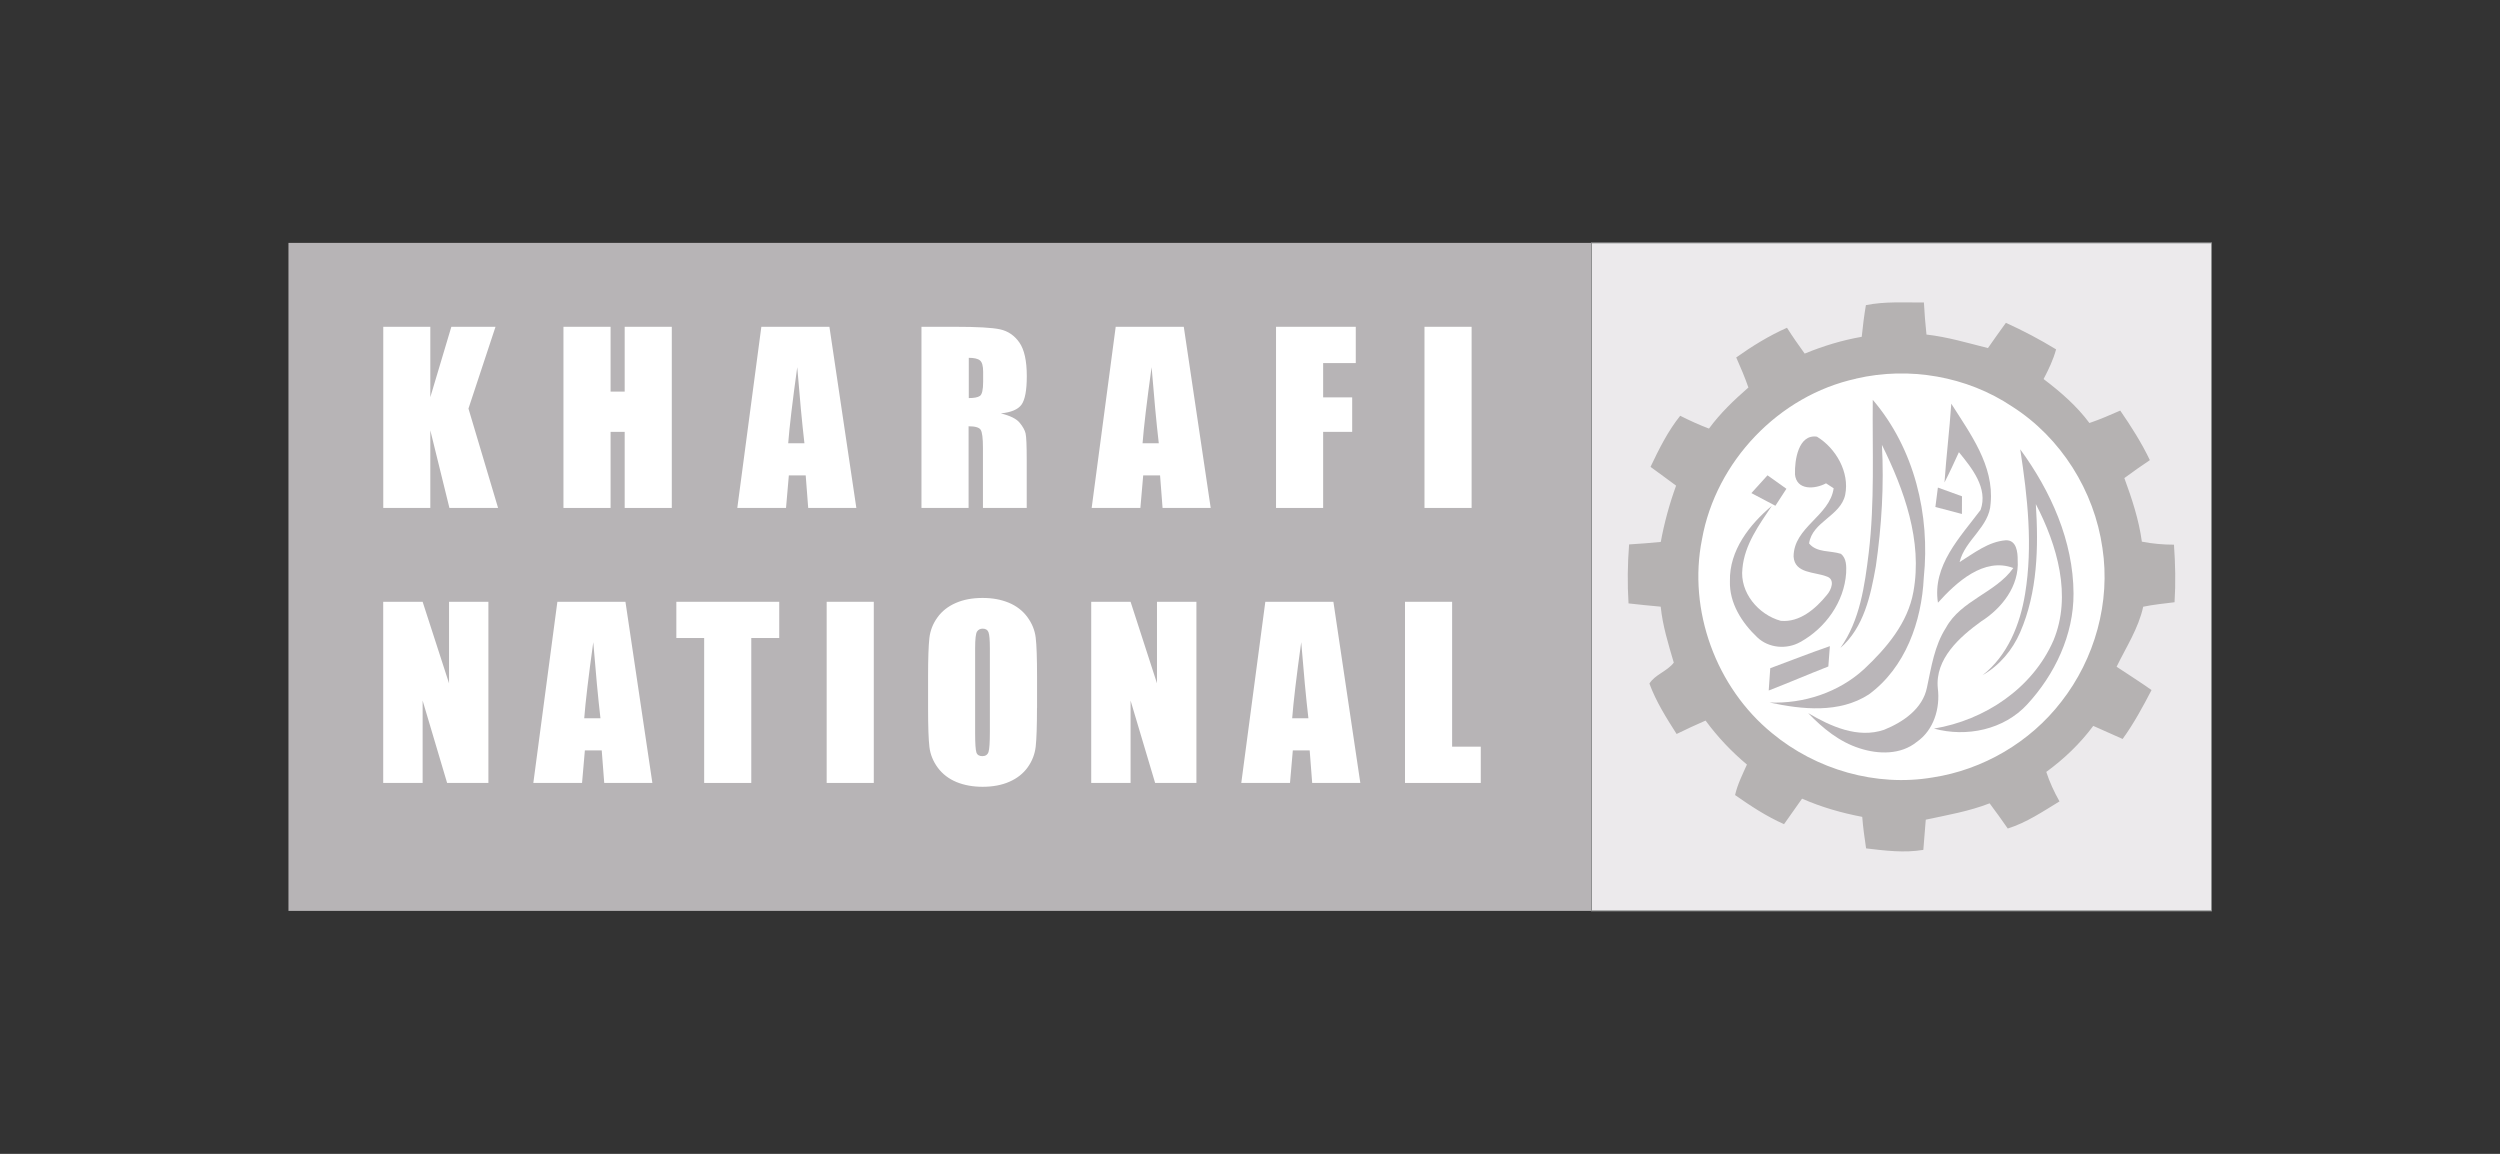 <svg xmlns="http://www.w3.org/2000/svg" id="uuid-88ac9c23-f158-4d88-aeff-5474a5b72108" viewBox="0 0 390 180"><rect x="0" y="0" width="390" height="180" fill="#333333" stroke="none"/><rect x="45" y="37.89" width="203.27" height="104.21" style="fill:#b7b4b6;"></rect><rect x="248.27" y="37.89" width="96.73" height="104.21" style="fill:#eceaec; stroke:#8d8e8e; stroke-miterlimit:10; stroke-width:.15px;"></rect><circle cx="296.58" cy="90" r="33.49" style="fill:#fff;"></circle><polygon points="77.3 50.98 73.08 63.74 77.7 79.24 70.11 79.24 67.13 67.13 67.13 79.24 59.79 79.24 59.79 50.98 67.13 50.98 67.13 61.96 70.41 50.98 77.3 50.98" style="fill:#fff;"></polygon><polygon points="104.8 50.98 104.8 79.24 97.45 79.24 97.45 67.37 95.25 67.37 95.25 79.24 87.9 79.24 87.9 50.98 95.25 50.98 95.25 61.09 97.45 61.09 97.45 50.98 104.8 50.98" style="fill:#fff;"></polygon><path d="M129.39,50.98l4.2,28.26h-7.51l-.39-5.08h-2.63l-.44,5.08h-7.6l3.75-28.26h10.62Zm-3.9,18.17c-.37-3.2-.74-7.16-1.12-11.87-.75,5.41-1.22,9.37-1.41,11.87h2.53Z" style="fill:#fff;"></path><path d="M143.78,50.98h5.2c3.47,0,5.81,.13,7.04,.4,1.23,.27,2.23,.95,3,2.05,.77,1.1,1.16,2.85,1.16,5.26,0,2.2-.28,3.67-.82,4.43-.55,.76-1.62,1.21-3.23,1.37,1.46,.36,2.43,.84,2.93,1.45,.5,.6,.81,1.16,.93,1.67,.12,.51,.18,1.9,.18,4.18v7.45h-6.83v-9.39c0-1.51-.12-2.45-.36-2.81-.24-.36-.86-.54-1.88-.54v12.74h-7.35v-28.26Zm7.35,4.84v6.28c.83,0,1.41-.11,1.74-.34,.33-.23,.5-.96,.5-2.21v-1.55c0-.9-.16-1.49-.48-1.76-.32-.28-.91-.42-1.75-.42" style="fill:#fff;"></path><path d="M184.67,50.98l4.2,28.26h-7.51l-.39-5.08h-2.63l-.44,5.08h-7.6l3.75-28.26h10.62Zm-3.9,18.17c-.37-3.2-.74-7.16-1.12-11.87-.75,5.41-1.22,9.37-1.41,11.87h2.53Z" style="fill:#fff;"></path><polygon points="199.06 50.98 211.5 50.98 211.5 56.64 206.41 56.64 206.41 61.99 210.94 61.99 210.94 67.37 206.41 67.37 206.41 79.24 199.06 79.24 199.06 50.98" style="fill:#fff;"></polygon><rect x="222.22" y="50.98" width="7.35" height="28.26" style="fill:#fff;"></rect><polygon points="76.19 93.88 76.19 122.14 69.75 122.14 65.93 109.29 65.93 122.14 59.78 122.14 59.78 93.88 65.93 93.88 70.05 106.6 70.05 93.88 76.19 93.88" style="fill:#fff;"></polygon><path d="M97.57,93.88l4.2,28.26h-7.51l-.39-5.08h-2.63l-.44,5.08h-7.6l3.75-28.26h10.62Zm-3.9,18.17c-.37-3.2-.74-7.16-1.12-11.87-.75,5.41-1.22,9.37-1.41,11.87h2.53Z" style="fill:#fff;"></path><polygon points="121.56 93.88 121.56 99.53 117.2 99.53 117.2 122.14 109.85 122.14 109.85 99.53 105.51 99.53 105.51 93.88 121.56 93.88" style="fill:#fff;"></polygon><rect x="128.96" y="93.88" width="7.35" height="28.26" style="fill:#fff;"></rect><path d="M161.77,110.43c0,2.84-.07,4.85-.2,6.03-.13,1.18-.55,2.26-1.25,3.24-.7,.98-1.66,1.73-2.85,2.25-1.2,.53-2.6,.79-4.19,.79-1.51,0-2.87-.25-4.07-.74-1.2-.5-2.17-1.24-2.91-2.23-.73-.99-1.17-2.07-1.31-3.23-.14-1.16-.21-3.2-.21-6.11v-4.84c0-2.84,.07-4.85,.2-6.03,.13-1.18,.55-2.26,1.26-3.24,.7-.98,1.66-1.73,2.85-2.25,1.2-.53,2.6-.79,4.19-.79s2.87,.25,4.08,.74c1.2,.5,2.17,1.24,2.9,2.23s1.17,2.06,1.31,3.23c.14,1.16,.21,3.2,.21,6.11v4.84Zm-7.35-9.29c0-1.31-.07-2.15-.22-2.52-.14-.37-.45-.55-.9-.55-.39,0-.68,.15-.88,.45-.2,.3-.3,1.17-.3,2.63v13.2c0,1.64,.07,2.65,.2,3.04,.13,.38,.45,.57,.93,.57s.82-.22,.96-.66c.14-.44,.21-1.5,.21-3.16v-12.99Z" style="fill:#fff;"></path><polygon points="186.64 93.88 186.64 122.14 180.2 122.14 176.37 109.29 176.37 122.14 170.23 122.14 170.23 93.88 176.37 93.88 180.49 106.6 180.49 93.88 186.64 93.88" style="fill:#fff;"></polygon><path d="M208.01,93.88l4.2,28.26h-7.51l-.39-5.08h-2.63l-.44,5.08h-7.6l3.75-28.26h10.62Zm-3.9,18.17c-.37-3.2-.74-7.16-1.12-11.87-.75,5.41-1.22,9.37-1.41,11.87h2.53Z" style="fill:#fff;"></path><polygon points="226.53 93.88 226.53 116.48 231 116.48 231 122.14 219.18 122.14 219.18 93.88 226.53 93.88" style="fill:#fff;"></polygon><path d="M291.09,47.6c2.98-.6,6.02-.39,9.04-.41,.09,1.67,.22,3.34,.4,5,3.27,.37,6.41,1.31,9.59,2.11,.91-1.33,1.86-2.63,2.8-3.94,2.69,1.22,5.31,2.6,7.83,4.14-.44,1.63-1.17,3.14-1.95,4.63,2.64,2,5.17,4.19,7.15,6.86,1.64-.55,3.22-1.25,4.81-1.94,1.7,2.47,3.32,5.02,4.62,7.73-1.34,.89-2.67,1.84-3.98,2.8,1.18,3.22,2.27,6.5,2.73,9.92,1.65,.32,3.33,.47,5.01,.47,.21,2.99,.28,5.99,.09,8.98-1.64,.21-3.28,.36-4.89,.7-.74,3.38-2.65,6.29-4.15,9.36,1.82,1.22,3.67,2.37,5.45,3.64-1.36,2.62-2.77,5.23-4.51,7.63-1.52-.68-3.06-1.35-4.58-2.04-2.05,2.76-4.55,5.15-7.33,7.18,.52,1.6,1.24,3.14,2.06,4.6-2.6,1.58-5.14,3.31-8.07,4.23-.91-1.33-1.87-2.63-2.83-3.93-3.21,1.25-6.61,1.83-9.96,2.55-.14,1.57-.26,3.14-.38,4.71-2.97,.5-5.97,.12-8.93-.23-.24-1.64-.48-3.28-.6-4.92-3.22-.61-6.39-1.52-9.39-2.84-.94,1.32-1.88,2.64-2.81,3.98-2.72-1.2-5.21-2.84-7.64-4.54,.38-1.67,1.16-3.21,1.85-4.76-2.41-2.02-4.59-4.32-6.45-6.86-1.52,.67-3.03,1.35-4.52,2.09-1.6-2.51-3.21-5.05-4.24-7.86,.84-1.39,2.79-1.93,3.8-3.27-.84-2.87-1.74-5.74-2.04-8.73-1.68-.16-3.35-.31-5.02-.51-.19-3.06-.15-6.14,.09-9.2,1.65-.09,3.29-.24,4.94-.39,.55-2.99,1.35-5.92,2.39-8.78-1.32-.99-2.66-1.95-3.99-2.93,1.32-2.77,2.7-5.56,4.63-7.97,1.47,.74,2.96,1.42,4.49,2,1.75-2.4,3.92-4.46,6.15-6.41-.55-1.6-1.22-3.15-1.9-4.69,2.5-1.77,5.11-3.39,7.92-4.63,.87,1.38,1.81,2.71,2.76,4.03,2.87-1.18,5.84-2.09,8.9-2.62,.17-1.65,.37-3.3,.65-4.94m-1.52,11.47c-12.06,2.62-21.89,12.93-24.05,25.06-2.22,11.07,2.2,23.12,10.93,30.24,6.87,5.7,16.23,8.41,25.06,6.91,7.86-1.2,15.21-5.51,20.06-11.81,5.24-6.69,7.71-15.55,6.42-23.98-1.26-8.91-6.47-17.22-14.08-22.07-7.06-4.73-16.08-6.28-24.35-4.36" style="fill:#b5b2b2; fill-rule:evenodd;"></path><path d="M292.15,62.37c6.49,7.58,8.98,17.94,7.96,27.74-.33,6.86-2.87,14.04-8.57,18.22-4.59,2.98-10.42,2.36-15.51,1.26,5.35,.22,10.81-1.57,14.77-5.21,3.5-3.29,6.82-7.19,7.69-12.06,1.45-7.94-1.44-15.89-4.91-22.92,.34,6.31-.04,12.67-.95,18.94-.81,4.56-1.86,9.55-5.53,12.74,3.06-4.32,3.79-9.7,4.42-14.82,.95-7.93,.55-15.92,.63-23.88" style="fill:#bab6b9; fill-rule:evenodd;"></path><path d="M304.39,62.96c2.97,4.7,6.7,9.66,6.15,15.54-.17,3.73-4,5.69-4.84,9.18,2.25-1.39,4.48-3.19,7.22-3.4,1.67-.04,1.85,1.87,1.84,3.12,.26,4.01-2.46,7.49-5.7,9.54-3.36,2.43-7.22,5.85-6.76,10.43,.39,3.11-.62,6.53-3.3,8.38-2.48,2.01-5.97,1.94-8.88,.99-3.16-.99-5.79-3.14-8.05-5.5,3.5,2.07,7.73,4,11.84,2.61,2.95-1.19,6.04-3.27,6.7-6.62,.68-3.18,1.16-6.5,2.96-9.3,2.34-4.3,7.72-5.41,10.51-9.32-4.59-1.73-8.89,2.23-11.76,5.41-.91-5.78,3.48-10.24,6.65-14.47,1.21-3.38-1.36-6.54-3.38-9.01-.72,1.58-1.45,3.17-2.25,4.72,.28-4.11,.79-8.19,1.06-12.3" style="fill:#bab6b9; fill-rule:evenodd;"></path><path d="M280.02,73.96c-.07-2.13,.51-6.26,3.42-5.84,2.96,1.8,5.12,5.55,4.41,9.07-.72,3.34-5.16,4.18-5.63,7.59,1.2,1.47,3.33,1.08,4.97,1.62,.88,.72,.85,1.95,.81,2.98-.3,4.53-3.23,8.62-7.16,10.78-2.1,1.19-4.92,.96-6.69-.72-2.41-2.27-4.4-5.37-4.28-8.8-.11-4.76,3.06-8.82,6.54-11.73-2,2.98-4.26,6.06-4.59,9.77-.45,3.74,2.49,7.22,5.98,8.17,2.94,.28,5.43-1.87,7.18-4.02,.7-.78,1.38-2.48-.05-2.91-1.83-.72-4.96-.43-5.13-3.09,.01-4.6,5.65-6.33,6.25-10.66-.3-.19-.89-.58-1.19-.77-1.72,.93-4.63,1.15-4.85-1.45" style="fill:#bab6b9; fill-rule:evenodd;"></path><path d="M315.16,70.1c4.76,6.51,8.28,14.3,8.31,22.49,.03,6.45-2.92,12.64-7.24,17.31-3.63,3.94-9.45,5.15-14.53,3.76,7.91-1.31,15.38-6.28,18.64-13.75,2.9-6.98,.58-14.86-2.75-21.27,.43,6.72,.28,13.74-2.45,20.01-1.2,2.77-3.23,5.17-5.86,6.68,3.92-3.07,5.86-7.92,6.64-12.72,1.22-7.46,.38-15.07-.76-22.49" style="fill:#bab6b9; fill-rule:evenodd;"></path><path d="M273.22,76.92c.84-.92,1.67-1.85,2.51-2.77,.99,.69,1.97,1.4,2.95,2.1-.57,.89-1.14,1.77-1.72,2.65-1.24-.67-2.49-1.33-3.75-1.98" style="fill:#bab6b9; fill-rule:evenodd;"></path><path d="M301.92,79.09c.13-1.01,.26-2.02,.39-3.03,1.25,.46,2.5,.92,3.76,1.36,0,.92,0,1.84-.01,2.76-1.38-.36-2.76-.73-4.14-1.09" style="fill:#bab6b9; fill-rule:evenodd;"></path><path d="M276.16,104.24c3.1-1.15,6.17-2.36,9.3-3.44-.08,1.06-.16,2.11-.24,3.17-3.11,1.22-6.18,2.54-9.3,3.75,.07-1.16,.15-2.33,.24-3.48" style="fill:#bab6b9; fill-rule:evenodd;"></path></svg>